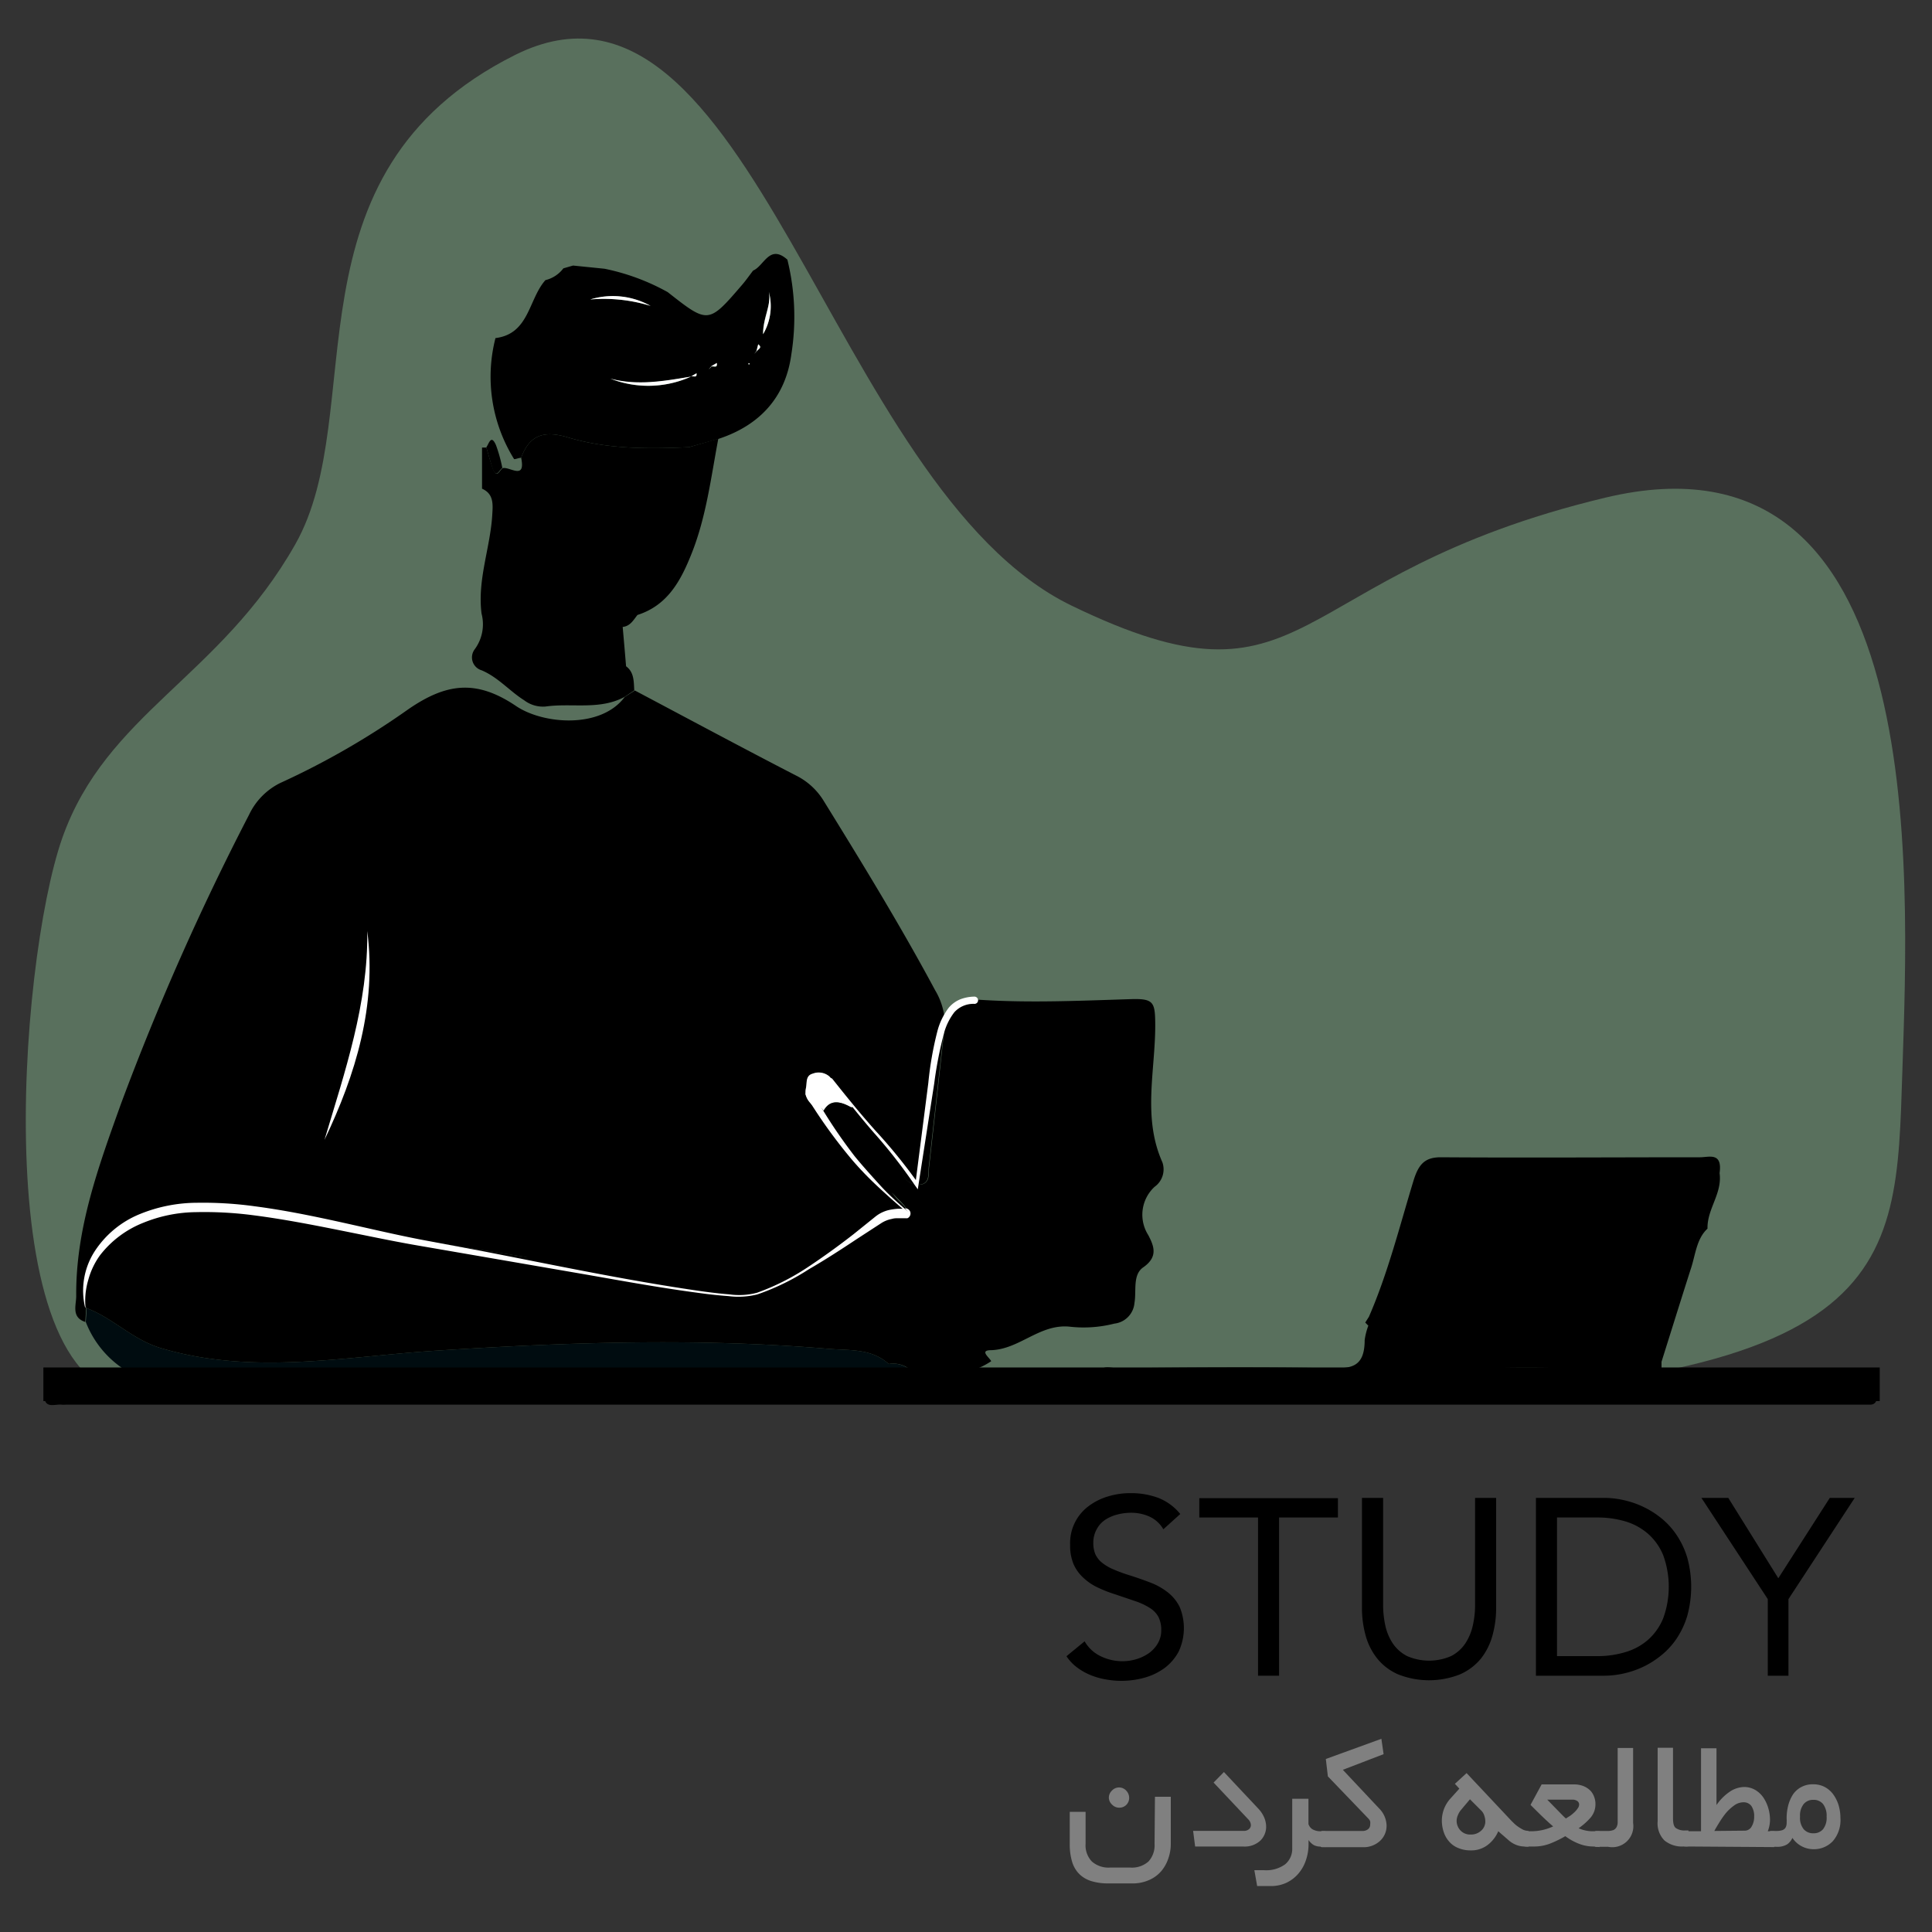 <svg id="Layer_1" data-name="Layer 1" xmlns="http://www.w3.org/2000/svg" viewBox="0 0 200 200"><rect x="0" y="0" width="200" height="200" fill="#333333" stroke="none"/><defs><style>.cls-1{fill:gray;}.cls-2{fill:#59705d;}.cls-3{fill:#fff;}.cls-4{fill:#000c10;}</style></defs><title>Eaglesee-Icon-Eagle-Green</title><path d="M120.43,158.31A3.2,3.2,0,0,0,119,157a4.58,4.58,0,0,0-1.89-.4,5.66,5.66,0,0,0-1.43.18,4.15,4.15,0,0,0-1.27.55,2.65,2.65,0,0,0-.89,1,2.77,2.77,0,0,0-.34,1.4,2.93,2.93,0,0,0,.19,1.11,2.39,2.39,0,0,0,.64.87,4.87,4.87,0,0,0,1.2.73,16.15,16.15,0,0,0,1.84.67c.71.23,1.4.47,2.07.73a6.88,6.88,0,0,1,1.77,1,4.42,4.42,0,0,1,1.22,1.49A5.72,5.72,0,0,1,122,171a5.17,5.17,0,0,1-1.44,1.67,6.4,6.4,0,0,1-2.07,1,8.89,8.89,0,0,1-2.42.33,8.77,8.77,0,0,1-1.61-.15,7.43,7.43,0,0,1-1.55-.44,6.34,6.34,0,0,1-1.39-.78,4.67,4.67,0,0,1-1.12-1.18l1.88-1.54a3.81,3.81,0,0,0,1.66,1.54,5.17,5.17,0,0,0,2.26.52,5,5,0,0,0,1.42-.21,4.5,4.5,0,0,0,1.29-.61,3.29,3.29,0,0,0,.93-1,2.64,2.64,0,0,0,.37-1.38,2.93,2.93,0,0,0-.29-1.39,2.57,2.57,0,0,0-.88-.92,7.11,7.11,0,0,0-1.51-.71l-2.13-.72a13.27,13.27,0,0,1-1.82-.72,5.63,5.63,0,0,1-1.45-1,4.16,4.16,0,0,1-1-1.4,5,5,0,0,1-.35-2,4.75,4.75,0,0,1,1.92-4,6.31,6.31,0,0,1,2-1,7.84,7.84,0,0,1,2.34-.34,8.06,8.06,0,0,1,2.84.48,5.5,5.5,0,0,1,2.3,1.68Z"/><path d="M138.5,157.09h-6.09v16.38h-2.18V157.09h-6.08v-2H138.5Z"/><path d="M154.88,166.45a10.68,10.68,0,0,1-.38,2.86,6.74,6.74,0,0,1-1.19,2.38,5.82,5.82,0,0,1-2.15,1.63,8.7,8.7,0,0,1-6.45,0,5.7,5.7,0,0,1-2.14-1.63,6.6,6.6,0,0,1-1.2-2.38,10.68,10.68,0,0,1-.38-2.86V155.06h2.19v11.08a10.12,10.12,0,0,0,.23,2.15,5.49,5.49,0,0,0,.78,1.85,4,4,0,0,0,1.46,1.29,5.7,5.7,0,0,0,4.58,0,3.94,3.94,0,0,0,1.45-1.29,5.49,5.49,0,0,0,.78-1.85,9.51,9.51,0,0,0,.24-2.15V155.06h2.18Z"/><path d="M159,155.06h7.07a9.39,9.39,0,0,1,1.92.21,9.73,9.73,0,0,1,2,.66,9.2,9.2,0,0,1,1.92,1.18,7.84,7.84,0,0,1,1.63,1.76,8.73,8.73,0,0,1,1.12,2.36,11.4,11.4,0,0,1,0,6.06,8.8,8.8,0,0,1-1.12,2.37,7.79,7.79,0,0,1-1.63,1.75,9.25,9.25,0,0,1-1.92,1.19,9.73,9.73,0,0,1-2,.66,9.39,9.39,0,0,1-1.92.21H159Zm2.18,16.38h4.16a9.85,9.85,0,0,0,2.94-.42,6.2,6.2,0,0,0,2.34-1.28,6.05,6.05,0,0,0,1.56-2.23,9.55,9.55,0,0,0,0-6.5,6,6,0,0,0-1.56-2.22,6.36,6.36,0,0,0-2.34-1.29,10.19,10.19,0,0,0-2.94-.41h-4.16Z"/><path d="M183,165.54l-6.87-10.48h2.78l5.18,8.32,5.33-8.32H192l-6.86,10.48v7.93H183Z"/><path class="cls-1" d="M119.56,186h1.64v4.88a4.53,4.53,0,0,1-.25,1.49,4,4,0,0,1-.72,1.31,3.5,3.5,0,0,1-1.25.93,4.17,4.17,0,0,1-1.79.36h-2.44a5.91,5.91,0,0,1-1.71-.22,3.1,3.1,0,0,1-1.26-.7,3,3,0,0,1-.78-1.27,6.23,6.23,0,0,1-.26-1.9v-3.32h1.64v3.32a2.4,2.4,0,0,0,.65,1.82,2.6,2.6,0,0,0,1.89.63H117a2.57,2.57,0,0,0,1.89-.63,2.47,2.47,0,0,0,.63-1.82Zm-4.77.13a1,1,0,0,1,.31-.76,1,1,0,0,1,1.49,0,1.07,1.07,0,0,1,.3.76,1,1,0,0,1-1,1,1,1,0,0,1-.76-.31A1,1,0,0,1,114.79,186.13Z"/><path class="cls-1" d="M123.72,191.15l-.21-1.62h5.23a.77.77,0,0,0,.56-.18.53.53,0,0,0,.19-.41.87.87,0,0,0-.27-.6l-3.59-3.81,1.07-1.09,3.57,3.8a3.12,3.12,0,0,1,.6.91,2.48,2.48,0,0,1,.2.94,2,2,0,0,1-.6,1.45,2.37,2.37,0,0,1-1.78.61Z"/><path class="cls-1" d="M136.8,191.15A1.46,1.46,0,0,1,136,191a1.78,1.78,0,0,1-.54-.52v.41a5.11,5.11,0,0,1-.29,1.73,4.1,4.1,0,0,1-.8,1.38,3.69,3.69,0,0,1-1.26.93,3.75,3.75,0,0,1-1.67.31l-1.3,0-.29-1.64h1a3.31,3.31,0,0,0,2.19-.61,2.07,2.07,0,0,0,.73-1.68v-5.1h1.68v2.61a1,1,0,0,0,.42.55,1.71,1.71,0,0,0,.9.2h.44v1.64Z"/><path class="cls-1" d="M136.74,189.66c0-.06,0-.1.16-.12l.34,0H141a.9.9,0,0,0,.63-.19.6.6,0,0,0,.21-.48,1.26,1.26,0,0,0,0-.33.87.87,0,0,0-.2-.3l-4.18-4.35-.21-1.8L143,180l.23,1.59-4.22,1.62,3.76,4a2.61,2.61,0,0,1,.77,1.78,2.13,2.13,0,0,1-.67,1.57,2.5,2.5,0,0,1-1.83.66h-3.84l-.34,0c-.11,0-.16-.06-.16-.12Z"/><path class="cls-1" d="M157.8,191.15A2.4,2.4,0,0,1,157,191a2.63,2.63,0,0,1-.83-.5l-1.07-.93a3.48,3.48,0,0,1-1.06,1.39,2.76,2.76,0,0,1-1.8.59,3.2,3.2,0,0,1-1.32-.26,2.39,2.39,0,0,1-.93-.68,2.75,2.75,0,0,1-.55-1,3.71,3.71,0,0,1-.18-1.16,3.41,3.41,0,0,1,.91-2.29l.9-1-.46-.5,1.21-1.11,4.54,4.83q.15.16.36.36a3.16,3.16,0,0,0,.45.37,5.09,5.09,0,0,0,.5.3,1.34,1.34,0,0,0,.56.12v1.64Zm-5.63-4.89-1,1.19a2.26,2.26,0,0,0-.27.51,1.43,1.43,0,0,0-.11.52,1.45,1.45,0,0,0,.39,1,1.36,1.36,0,0,0,1.06.43,1.53,1.53,0,0,0,1.09-.4,1.26,1.26,0,0,0,.43-.94,1.93,1.93,0,0,0-.09-.57,1.32,1.32,0,0,0-.31-.55Z"/><path class="cls-1" d="M165,191.15a4.12,4.12,0,0,1-1.61-.31,6,6,0,0,1-1.35-.76,11.14,11.14,0,0,1-1.56.76,4.54,4.54,0,0,1-1.72.31h-.5l-.34,0c-.11,0-.16-.06-.16-.12v-1.34c0-.06.05-.1.16-.12l.34,0h.23a5.39,5.39,0,0,0,2.29-.5c-.28-.24-.61-.54-1-.91s-.82-.8-1.34-1.32l1.15-2.12h3.34a2.66,2.66,0,0,1,1,.18,2.15,2.15,0,0,1,.71.47,1.82,1.82,0,0,1,.39.65,2,2,0,0,1,.13.72,2.11,2.11,0,0,1-.54,1.46,6.8,6.8,0,0,1-1.2,1.06,3.58,3.58,0,0,0,1.51.31h.65v1.64Zm-4.83-4.85,1.24,1.27c.29.3.52.53.69.68l.5-.32a5.48,5.48,0,0,0,.43-.37,2.59,2.59,0,0,0,.31-.38.65.65,0,0,0,.13-.38.44.44,0,0,0-.19-.36.88.88,0,0,0-.55-.14Z"/><path class="cls-1" d="M165.09,189.66c0-.06,0-.1.16-.12l.34,0h.8a1.73,1.73,0,0,0,.62-.09.73.73,0,0,0,.32-.28,1.14,1.14,0,0,0,.13-.46c0-.19,0-.41,0-.66v-7.1h1.6v7.77a2.18,2.18,0,0,1-2.59,2.46h-.9l-.34,0c-.11,0-.16-.06-.16-.12Z"/><path class="cls-1" d="M174.24,191.15a2.87,2.87,0,0,1-1.93-.62,2.51,2.51,0,0,1-.71-2v-7.6h1.59v7.33c0,.53.11.88.33,1a1.52,1.52,0,0,0,.89.23h.38v1.64Z"/><path class="cls-1" d="M174.79,191.15a2,2,0,0,1-.34,0c-.11,0-.17-.06-.17-.12v-1.34c0-.06.06-.1.17-.12a2,2,0,0,1,.34,0h1.3v-8.59h1.6v5.88a5.18,5.18,0,0,1,1.46-1.44,2.76,2.76,0,0,1,1.37-.43,2.28,2.28,0,0,1,1.21.32,2.71,2.71,0,0,1,.84.81,4.07,4.07,0,0,1,.49,1.08,4.27,4.27,0,0,1,.17,1.15,3.27,3.27,0,0,1-.23,1.22h.67v1.64Zm5.79-1.64a.82.82,0,0,0,.75-.43,1.93,1.93,0,0,0,.26-1,1.86,1.86,0,0,0-.29-1.13,1,1,0,0,0-.78-.38,1.67,1.67,0,0,0-1,.33,4.77,4.77,0,0,0-.85.78,9.55,9.55,0,0,0-.7,1c-.21.34-.38.62-.5.86Z"/><path class="cls-1" d="M183.17,189.66c0-.06.05-.1.16-.12l.34,0h.19a2.08,2.08,0,0,0,.64-.08.66.66,0,0,0,.33-.25.94.94,0,0,0,.12-.42,5.34,5.34,0,0,0,0-.59,5.47,5.47,0,0,1,.16-1.28,4,4,0,0,1,.48-1.13,2.36,2.36,0,0,1,.85-.78,2.5,2.5,0,0,1,1.26-.3,2.53,2.53,0,0,1,1.18.27,2.65,2.65,0,0,1,.88.75,3.86,3.86,0,0,1,.56,1.11,4.66,4.66,0,0,1,.2,1.36,3.32,3.32,0,0,1-.79,2.4,2.68,2.68,0,0,1-2,.83,2.63,2.63,0,0,1-2.18-1.17,1.65,1.65,0,0,1-.55.67,2,2,0,0,1-1.13.25h-.19l-.34,0c-.11,0-.16-.06-.16-.12Zm5.92-1.6a2,2,0,0,0-.37-1.31,1.23,1.23,0,0,0-1-.43,1.25,1.25,0,0,0-1,.43,1.9,1.9,0,0,0-.38,1.31,1.85,1.85,0,0,0,.38,1.3,1.27,1.27,0,0,0,1,.42,1.26,1.26,0,0,0,1-.42A1.9,1.9,0,0,0,189.09,188.06Z"/><path class="cls-2" d="M6.44,86.77C11,73.84,22.73,70.16,30.56,56.36S28.86,17.94,53.3,5.7s32.54,44.85,57.64,57,21.67-3.14,55.23-11.18,31.45,38.45,30.76,59.42-.11,33.43-63.34,34-103.15-1-119.11-.49S1.9,99.7,6.44,86.77Z"/><path d="M65.72,71.48c5.55,2.94,11.08,5.91,16.66,8.79a7,7,0,0,1,2.86,2.59c4,6.47,8,13,11.57,19.66a7.08,7.08,0,0,1,1,3.21q-.82,7.55-1.67,15.09c-.07.66.12,1.54-.74,1.78a1.68,1.68,0,0,1-1.93-1c-1.37-2.67-3.76-4.53-5.43-7,.09,0,.2,0,.25,0s.09-.2.06-.24c-.82-1-1.6-2-2.48-2.91a1.69,1.69,0,0,0-1.71-.29c-.77.2-.59.94-.71,1.49-.31,1.41,1,1.86,1.62,2.75A84.59,84.59,0,0,0,92,123.45l.07,2.25c-4.21,2.48-8.43,4.93-12.62,7.43a5,5,0,0,1-3.74.77c-15.43-3.15-31.06-5.1-46.55-7.94-3.85-.71-7.66-1.9-11.65-.84-6,1.59-9.89,6.21-8.59,10.3l-.09,1.43c-1.47-.48-.94-1.75-.94-2.67-.06-7,2.31-13.43,4.61-19.85a269.61,269.61,0,0,1,13.29-30A7,7,0,0,1,29,81.06a81.54,81.54,0,0,0,13.3-7.66c3.91-2.68,7-3.09,11.11-.32,2.81,1.91,8.79,2.39,11.26-.93Z"/><path d="M33.59,118C36.83,111.21,39,104.12,38,96.41,38.12,103.93,35.71,110.93,33.59,118Z"/><path d="M81.51,26.88a24.73,24.73,0,0,1,.41,9.8c-.6,4.44-3.26,7.33-7.5,8.74l-3.09.87c-4.21.2-8.45.21-12.5-1-2.47-.75-4-.31-4.88,2.1-.26,0-.69.2-.74.12A16.13,16.13,0,0,1,51.29,35c3.51-.44,3.4-4,5.17-6a3.31,3.31,0,0,0,1.86-1.22l1-.29,3.26.33a22.8,22.8,0,0,1,6.54,2.42c4.21,3.31,4.21,3.31,7.75-.81.38-.45.73-.95,1.09-1.42C79.1,27.54,79.65,25.22,81.51,26.88Zm-3.18,9.48c.16-.22.63-.37.16-.72l-.18.7-.23.29ZM73.61,38c.18-.14.7.22.59-.38l-.61.36-.24.26Zm-2.12,1c-2.76.46-5.51,1-8.31.2A10.75,10.75,0,0,0,71.5,39c.16-.19.69.22.6-.37Zm-4.13-7.31A8,8,0,0,0,61.1,31,16.48,16.48,0,0,1,67.36,31.67Zm12.23-1.46c.28,1.38-.64,2.63-.61,4.38A5.7,5.7,0,0,0,79.59,30.21Zm-2.07,7.56.09-.16-.14,0Z"/><path d="M71.33,46.29c-4.21.2-8.45.21-12.5-1-2.47-.75-4-.31-4.88,2.1.49,2.36-1.17.9-1.91,1.07-.32.2-.61,1.14-1,.09-.27-.73-.47-1.48-.69-2.22H49.9l0,4.26c1.24.54,1.12,1.66,1.06,2.69-.2,3.43-1.56,6.71-1.11,10.24a4.36,4.36,0,0,1-.72,3.71,1.39,1.39,0,0,0,.73,2.16c1.72.73,2.89,2.15,4.4,3.1a3.22,3.22,0,0,0,2.21.65c2.73-.39,5.59.4,8.19-1l1-.67c-.06-.91,0-1.87-.85-2.5-.11-1.36-.23-2.71-.35-4.07.78-.08,1.11-.71,1.53-1.24,3.15-1,4.51-3.6,5.61-6.37,1.52-3.82,2-7.88,2.76-11.88Z"/><path d="M193.55,143.54c-.59,0-1.18,0-1.78,0L172,143.44c0-.82,0-1.64,0-2.47,1-3.18,2-6.39,3-9.52.51-1.46.59-3.19,1.76-4.26-.05-2.06,1.54-3.62,1.25-5.75-.61-.07-1.21-.19-1.82-.25.61.06,1.21.18,1.82.25.31-2.2-1.1-1.64-2-1.64-8.95,0-17.91.06-26.86,0-1.68,0-2.31.75-2.83,2.44-1.44,4.73-2.65,9.58-4.61,14.07l-.38.6c.11.11.21.22.32.32a6.88,6.88,0,0,0-.38,1.5c0,2.83-1.45,2.93-3.38,2.9-7.41-.13-14.83-.07-22.24,0-.83,0-2.13-.6-1.89,1.46a.43.43,0,0,0-.08.45c-1.81.77-3.07-1.68-4.83-1.17a166.13,166.13,0,0,1-17.43,0c-1.76,1.47-3.75,1.33-5.75,1.14a4.5,4.5,0,0,1-2.67-.05l-.93.08-6.59,0-1.79-.09-5.83-.13-.15.16-.19,0-1.07-.06-.15,0-.06-.16-7.3.16-.43,0-41.69,0h-.58l-1.75.1c-2.74,0-5.48,0-8.22.07-.67,0-1.75-.38-1.69.95s1.11.79,1.79.87a3.2,3.2,0,0,0,.44,0H191.59c.66,0,1.33,0,2,0,.41,0,.69-.22.7-.77S194.12,143.55,193.55,143.54Zm-51.19-2.19c3.72.29,7.45.26,11.17.22-3.72,0-7.45.07-11.17-.22Zm17.93.2c-1.49,0-3,0-4.48,0C157.3,141.53,158.8,141.53,160.29,141.55Z"/><path class="cls-3" d="M33.59,118c2.12-7.1,4.53-14.1,4.43-21.62C39,104.12,36.83,111.21,33.59,118Z"/><path class="cls-3" d="M88.05,114.61c-1.24-.7-2.34-.83-3,.78-.59-.9-1.93-1.35-1.62-2.76.12-.55-.06-1.29.71-1.49a1.69,1.69,0,0,1,1.71.29c.88.93,1.66,1.93,2.48,2.91,0,0,0,.19-.06.24S88.14,114.6,88.05,114.61Z"/><path d="M91.81,123.45c.29-.13.63.32,1.08.72,2.2,1.9.2,1.49-1,1.53C91.86,125,91.84,124.2,91.81,123.45Z"/><path class="cls-3" d="M71.5,39a10.75,10.75,0,0,1-8.32.19c2.8.75,5.55.26,8.31-.2Z"/><path class="cls-3" d="M67.36,31.67A16.48,16.48,0,0,0,61.1,31,8,8,0,0,1,67.36,31.67Z"/><path class="cls-3" d="M79.59,30.21A5.7,5.7,0,0,1,79,34.59C79,32.84,79.87,31.59,79.59,30.21Z"/><path class="cls-3" d="M71.49,39l.61-.36c.09.59-.44.18-.6.37Z"/><path class="cls-3" d="M73.59,37.93l.61-.36c.11.6-.41.24-.59.38Z"/><path class="cls-3" d="M78.31,36.34l.18-.7c.47.35,0,.5-.16.72Z"/><path class="cls-3" d="M73.61,38l-.26.24.24-.26Z"/><polygon class="cls-3" points="77.52 37.77 77.47 37.59 77.61 37.61 77.52 37.77"/><path class="cls-3" d="M78.33,36.36l-.25.27.23-.29Z"/><path d="M50.34,46.31c.28-.38.49-1.39,1-.24A15.37,15.37,0,0,1,52,48.44c-.32.2-.61,1.14-1,.09C50.76,47.8,50.56,47.05,50.34,46.31Z"/><path class="cls-4" d="M86.43,143a.72.72,0,0,0-.18.43l-2.12-.09C84.83,142.8,85.66,143.09,86.43,143Z"/><path class="cls-4" d="M94.52,142.11A2.74,2.74,0,0,0,92,141.2c-1.78-1.64-4.13-1.39-6.22-1.57-13.55-1.14-27.1-.68-40.65.19-9.46.61-18.92,2.56-28.42-.25-3-.88-5-3.13-7.74-4.15l-.09,1.43a10.29,10.29,0,0,0,3.71,4.73c.22.89,1.53.86,1.6,1.88l2.07-.1c.23-.34.46-.31.69,0l49.27,0c.16-.24.33-.3.52,0l8.62-.16.19,0,.06.18,1.26.06c.06-.31.21-.29.4-.13l6.89.13c.7-.55,1.53-.26,2.3-.34a.72.72,0,0,0-.18.43l7.79,0C93.21,142.67,94.17,142.5,94.52,142.11Zm-6.1-.56h0Z"/><path d="M92,141.2c-1.78-1.64-4.13-1.39-6.22-1.57-13.55-1.14-27.1-.68-40.65.19-9.46.61-18.92,2.56-28.42-.25-3-.88-5-3.13-7.74-4.15-1.3-4.09,2.64-8.71,8.59-10.3,4-1.06,7.8.13,11.65.84,15.49,2.84,31.12,4.79,46.55,7.94a5,5,0,0,0,3.74-.77c4.19-2.5,8.41-4.95,12.62-7.43,1.08,0,2.88.37.9-1.53-.41-.4-.71-.85-1-.72a85.72,85.72,0,0,1-6.94-8.06c.63-1.61,1.73-1.48,3-.78,1.67,2.43,4.06,4.29,5.43,7a1.68,1.68,0,0,0,1.93,1c.86-.24.67-1.12.74-1.78q.85-7.54,1.67-15.09c.5-2,1.59-2.36,3.76-2.23,5.14.32,10.32.08,15.48-.08,2.37-.07,2.49.32,2.5,2.73,0,4.72-1.33,9.53.74,14.16a2.22,2.22,0,0,1-.81,2.54,3.93,3.93,0,0,0-.65,5c.63,1.2,1,2.27-.53,3.34-1.11.77-.68,2.44-.9,3.67a2.35,2.35,0,0,1-2.08,2.15,12.9,12.9,0,0,1-4.69.31c-3.06-.27-5.13,2.34-8.06,2.44-1.27,0-.2.74,0,1.14-2.5,1.69-5.29,1.45-8.07,1.19A2.74,2.74,0,0,0,92,141.2Z"/><rect x="4.49" y="141.56" width="190.1" height="3.48"/><path d="M8.86,135.34c-.21-.86-.85-6.63,6.32-9.42s20.27,1.39,29.71,3,28.07,5.53,32.33,5.24c4-.27,12.86-7.32,13.9-8a5.27,5.27,0,0,1,2.57-.52"/><path class="cls-3" d="M8.81,135.35a7.53,7.53,0,0,1,1-5.83,10.13,10.13,0,0,1,4.67-3.84,15.77,15.77,0,0,1,5.92-1.17,39.16,39.16,0,0,1,5.94.36c3.92.51,7.75,1.38,11.58,2.24,1.91.43,3.82.86,5.74,1.23l5.78,1.08c7.7,1.49,15.38,3.13,23.13,4.24,1,.14,2,.26,2.92.33a7.21,7.21,0,0,0,2.89-.17,24.23,24.23,0,0,0,5.21-2.62c1.63-1.08,3.22-2.23,4.76-3.43l2.3-1.85a3.51,3.51,0,0,1,1.52-.69,7,7,0,0,1,.8-.1l.39,0h.28s-.1,0-.13,0a.54.54,0,0,1,.7.27.54.54,0,0,1-.27.71,1,1,0,0,1-.21,0H93c-.22,0-.44,0-.66.07a3.09,3.09,0,0,0-1.16.47l-2.46,1.6c-1.64,1.09-3.29,2.16-5,3.15A24.3,24.3,0,0,1,78.39,134a8.15,8.15,0,0,1-3,.17c-1-.07-2-.18-2.93-.31-3.89-.51-7.75-1.21-11.62-1.89l-11.58-2-5.8-1c-1.94-.33-3.87-.72-5.79-1.11-3.84-.77-7.68-1.58-11.54-2.07a38.82,38.82,0,0,0-5.79-.31,14.86,14.86,0,0,0-5.55,1.12,10.56,10.56,0,0,0-4.44,3.35,7.83,7.83,0,0,0-1.21,2.54,7.58,7.58,0,0,0-.29,2.85s0,0,0,0S8.82,135.37,8.81,135.35Z"/><path d="M94,125.48a49.16,49.16,0,0,1-4.78-4.65,52.75,52.75,0,0,1-5.37-7.55"/><path class="cls-3" d="M93.91,125.53c-1-.84-2-1.73-3-2.66S89,121,88.15,120a53.27,53.27,0,0,1-4.67-6.51.38.38,0,1,1,.64-.4h0a52.77,52.77,0,0,0,4.36,6.61c.82,1,1.72,2,2.63,3S93,124.56,94,125.43a.06.06,0,1,1-.08.1Z"/><path d="M86.09,111.69s2.94,3.83,4.8,5.84a58.92,58.92,0,0,1,4,5.13s.9-5.77,1.68-11.86,2.1-7.2,4.26-7.25"/><path class="cls-3" d="M86.14,111.65c1.46,1.84,2.94,3.67,4.5,5.41a55.86,55.86,0,0,1,4.45,5.49l-.34.08L96.1,112.1a35,35,0,0,1,.92-5.28,6.91,6.91,0,0,1,1.2-2.51,3.11,3.11,0,0,1,1.21-.87,4.26,4.26,0,0,1,1.43-.27.38.38,0,0,1,.39.36.37.37,0,0,1-.36.39h0a2.66,2.66,0,0,0-2.1.87A6.21,6.21,0,0,0,97.71,107a41.23,41.23,0,0,0-1,5.16l-1.63,10.5-.07.46-.27-.38a53.9,53.9,0,0,0-4.33-5.54c-1.54-1.78-3-3.63-4.42-5.5a.07.07,0,0,1,0-.09S86.11,111.63,86.14,111.65Z"/></svg>